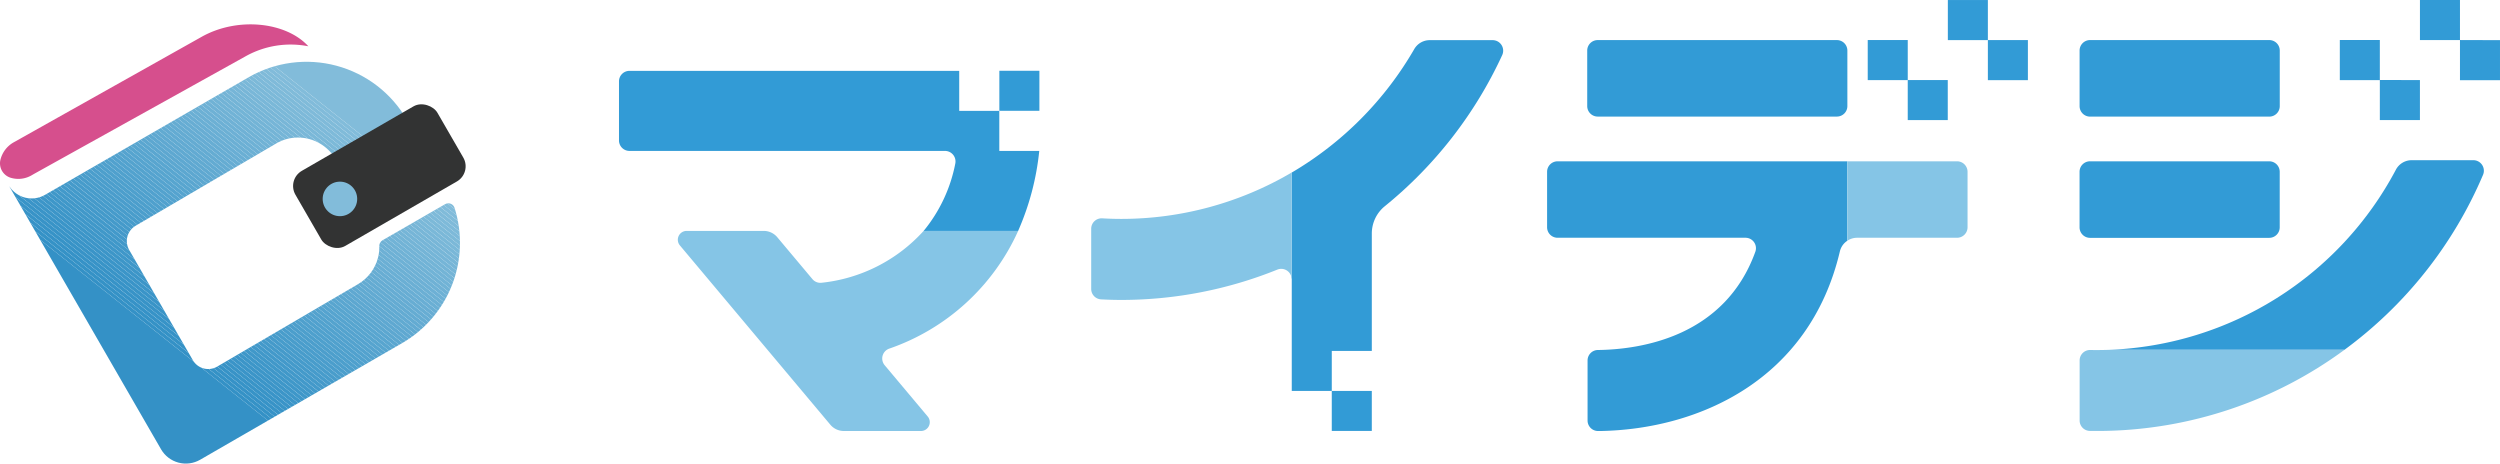 <svg xmlns="http://www.w3.org/2000/svg" xmlns:xlink="http://www.w3.org/1999/xlink" width="230.751" height="42.79" viewBox="0 0 230.751 42.79">
  <defs>
    <clipPath id="clip-path">
      <path id="パス_2928" data-name="パス 2928" d="M69.249,267.471a.6.6,0,0,0-.3.536,3.765,3.765,0,0,1-.1,1.009,3.976,3.976,0,0,1-1.887,2.521l-12.984,7.6a1.638,1.638,0,0,1-2.238-.6l-5.873-10.172a1.638,1.638,0,0,1,.6-2.238h0l12.984-7.6a3.938,3.938,0,0,1,1.991-.538,4.023,4.023,0,0,1,3.476,2l.318.552,6.509-3.758-.253-.439a10.694,10.694,0,0,0-14.609-3.914l-18.6,10.741-.193.112a2.456,2.456,0,0,1-3.291-.8c.018.035.034.072.055.107l2.409,4.173h0l11.544,20a2.641,2.641,0,0,0,3.607.966l18.639-10.761a10.692,10.692,0,0,0,4.841-12.5.6.6,0,0,0-.752-.381.617.617,0,0,0-.114.051Z" transform="translate(-34.794 -250.998)" fill="none"/>
    </clipPath>
  </defs>
  <g id="グループ_3108" data-name="グループ 3108" transform="translate(-196.738 -243.039)">
    <g id="グループ_2682" data-name="グループ 2682" transform="translate(253.871 243.039)">
      <g id="グループ_2677" data-name="グループ 2677" transform="translate(0 6.532)">
        <path id="パス_2827" data-name="パス 2827" d="M335.521,282.59a14.775,14.775,0,0,1-9.4,4.784.959.959,0,0,1-.867-.339l-3.241-3.863a1.63,1.63,0,0,0-1.241-.582h-7.128a.815.815,0,0,0-.618,1.339l13.885,16.548a1.63,1.63,0,0,0,1.249.582h7.113a.815.815,0,0,0,.625-1.34l-3.971-4.732a.965.965,0,0,1,.408-1.527,20.32,20.32,0,0,0,11.912-10.87Z" transform="translate(-307.404 -267.809)" fill="#85c5e6"/>
        <path id="パス_2828" data-name="パス 2828" d="M337.863,258.867h-3.7v-3.693H303.728a.968.968,0,0,0-.968.969v5.453a.968.968,0,0,0,.968.968h29.121a.973.973,0,0,1,.951,1.173,13.982,13.982,0,0,1-2.922,6.212H339.6a24.411,24.411,0,0,0,1.951-7.384h-3.688Z" transform="translate(-302.76 -255.166)" fill="#329bd6"/>
        <rect id="長方形_2783" data-name="長方形 2783" width="3.696" height="3.695" transform="translate(35.108)" fill="#329bd6"/>
      </g>
      <g id="グループ_2678" data-name="グループ 2678" transform="translate(6.237 15.935)">
        <path id="パス_2829" data-name="パス 2829" d="M363.66,282.59h0Z" transform="translate(-333.057 -277.212)" fill="none"/>
        <path id="パス_2830" data-name="パス 2830" d="M417.957,282.33v-9.72h0v9.72Z" transform="translate(-362.117 -272.61)" fill="none"/>
        <path id="パス_2831" data-name="パス 2831" d="M321.462,282.59h0Z" transform="translate(-314.334 -277.212)" fill="none"/>
        <path id="パス_2832" data-name="パス 2832" d="M321.454,282.588h0Z" transform="translate(-314.335 -277.211)" fill="#329bd6"/>
      </g>
      <g id="グループ_2679" data-name="グループ 2679" transform="translate(85.669 0.001)">
        <path id="パス_2833" data-name="パス 2833" d="M520.339,253.587v-3.693h-3.694v3.7h3.694Z" transform="translate(-487.055 -246.2)" fill="#329bd6"/>
        <path id="パス_2834" data-name="パス 2834" d="M523.5,260.444h3.694v-3.695H523.5Z" transform="translate(-490.217 -249.361)" fill="#329bd6"/>
        <path id="パス_2835" data-name="パス 2835" d="M534.063,243.042h-3.694v3.7h3.694Z" transform="translate(-493.384 -243.041)" fill="#329bd6"/>
        <path id="パス_2836" data-name="パス 2836" d="M537.224,249.9h0v3.7h3.694V249.9Z" transform="translate(-496.545 -246.202)" fill="#329bd6"/>
        <path id="パス_2837" data-name="パス 2837" d="M462.7,270.669a.969.969,0,0,0-.969.969v5.119a.969.969,0,0,0,.969.968h17.339a.966.966,0,0,1,.918,1.28c-2.816,7.828-10.5,9.019-14.485,9.08v0a.159.159,0,0,0-.025,0,.964.964,0,0,0-.98.967v5.542a.969.969,0,0,0,.945.969h.228c9.1-.161,19.316-4.705,22.118-16.589a1.613,1.613,0,0,1,.685-.972v-7.331Z" transform="translate(-461.736 -255.781)" fill="#329bd6"/>
        <path id="パス_2838" data-name="パス 2838" d="M492.612,250.881V256a.968.968,0,0,1-.968.968H469.569A.969.969,0,0,1,468.6,256v-5.123a.969.969,0,0,1,.969-.969h22.075A.968.968,0,0,1,492.612,250.881Z" transform="translate(-464.901 -246.209)" fill="#329bd6"/>
        <path id="パス_2839" data-name="パス 2839" d="M523.28,270.669H513.159V278a1.619,1.619,0,0,1,.9-.275h9.224a.969.969,0,0,0,.969-.968v-5.119A.969.969,0,0,0,523.28,270.669Z" transform="translate(-485.448 -255.781)" fill="#85c5e6"/>
      </g>
      <g id="グループ_2680" data-name="グループ 2680" transform="translate(134.814)">
        <path id="パス_2840" data-name="パス 2840" d="M601.2,257.281H604.9v-3.695H601.2v-3.693h-3.694v3.7H601.2Z" transform="translate(-573.487 -246.199)" fill="#329bd6"/>
        <path id="パス_2841" data-name="パス 2841" d="M614.925,246.734V243.04h-3.694v3.7h3.694v3.7h3.694v-3.695Z" transform="translate(-579.816 -243.039)" fill="#329bd6"/>
        <path id="パス_2842" data-name="パス 2842" d="M591.652,270.478h-5.706a1.646,1.646,0,0,0-1.45.888,31.259,31.259,0,0,1-26.415,16.612h21.675a38.9,38.9,0,0,0,12.788-16.146A.972.972,0,0,0,591.652,270.478Z" transform="translate(-555.307 -255.692)" fill="#329bd6"/>
        <path id="パス_2843" data-name="パス 2843" d="M552.934,256v-5.129a.969.969,0,0,1,.968-.968h16.539a.969.969,0,0,1,.969.968V256a.969.969,0,0,1-.969.969H553.9A.969.969,0,0,1,552.934,256Zm17.509,5.093H553.9a.968.968,0,0,0-.969.968v5.128a.969.969,0,0,0,.969.969h16.538a.969.969,0,0,0,.968-.969v-5.128A.968.968,0,0,0,570.443,261.094Z" transform="translate(-552.934 -246.205)" fill="#329bd6"/>
        <path id="パス_2844" data-name="パス 2844" d="M554.529,302.976c-.2,0-.406,0-.608-.006a.964.964,0,0,0-.98.967v5.542a.959.959,0,0,0,.944.96h1.28a38.489,38.489,0,0,0,22.221-7.486H555.71Q555.122,302.976,554.529,302.976Z" transform="translate(-552.937 -270.666)" fill="#85c5e6"/>
      </g>
      <g id="グループ_2681" data-name="グループ 2681" transform="translate(43.585 3.706)">
        <path id="パス_2845" data-name="パス 2845" d="M436.517,249.917H430.7a1.647,1.647,0,0,0-1.423.836,31.469,31.469,0,0,1-11.316,11.393v9.72a.941.941,0,0,1,.016.13v10.3h3.693v3.693h3.695v-3.695h-3.694V278.6h3.695V267.767a3.24,3.24,0,0,1,1.194-2.518A38.941,38.941,0,0,0,437.4,251.3.973.973,0,0,0,436.517,249.917Z" transform="translate(-399.465 -249.917)" fill="#329bd6"/>
        <path id="パス_2846" data-name="パス 2846" d="M386.392,276.88c-.583,0-1.162-.019-1.736-.053a.963.963,0,0,0-1.015.966v5.547a.965.965,0,0,0,.909.967c.61.032,1.224.052,1.842.052a38.47,38.47,0,0,0,14.434-2.8.959.959,0,0,1,1.307.767v-9.72A31.019,31.019,0,0,1,386.392,276.88Z" transform="translate(-383.641 -260.381)" fill="#85c5e6"/>
      </g>
    </g>
    <g id="グループ_13916" data-name="グループ 13916" transform="translate(196.738 245.289)">
      <g id="グループ_13906" data-name="グループ 13906" transform="translate(0)">
        <g id="グループ_12612" data-name="グループ 12612">
          <g id="パス_3904" data-name="パス 3904">
            <path id="パス_2847" data-name="パス 2847" d="M36.122,258.519l.193-.112,19.608-10.9a8.5,8.5,0,0,1,5.749-.9c-2.051-2.256-6.554-2.744-9.877-.858l-17.343,9.736a2.547,2.547,0,0,0-1.2,1.591,1.392,1.392,0,0,0,.933,1.663A2.438,2.438,0,0,0,36.122,258.519Z" transform="translate(-33.211 -244.585)" fill="#d64f8d"/>
          </g>
        </g>
        <g id="パス_3905" data-name="パス 3905" transform="translate(0.852 3.454)">
          <g id="グループ_2685" data-name="グループ 2685">
            <g id="グループ_2684" data-name="グループ 2684" clip-path="url(#clip-path)">
              <path id="パス_2848" data-name="パス 2848" d="M34.794,277.287l29.362,23.3H34.794Z" transform="translate(-34.794 -263.127)" fill="#3491c6"/>
              <path id="パス_2849" data-name="パス 2849" d="M34.794,276.5l29.9,23.726h-.536l-29.362-23.3Z" transform="translate(-34.794 -262.762)" fill="#3491c6"/>
              <path id="パス_2850" data-name="パス 2850" d="M34.794,275.707l30.434,24.152h-.536l-29.9-23.726Z" transform="translate(-34.794 -262.398)" fill="#3592c6"/>
              <path id="パス_2851" data-name="パス 2851" d="M34.794,274.918l30.97,24.577h-.536L34.794,275.343Z" transform="translate(-34.794 -262.033)" fill="#3692c7"/>
              <path id="パス_2852" data-name="パス 2852" d="M34.794,274.128l31.506,25h-.536l-30.97-24.577Z" transform="translate(-34.794 -261.669)" fill="#3793c7"/>
              <path id="パス_2853" data-name="パス 2853" d="M34.794,273.338l32.042,25.428H66.3l-31.506-25Z" transform="translate(-34.794 -261.305)" fill="#3893c7"/>
              <path id="パス_2854" data-name="パス 2854" d="M34.794,272.548,67.372,298.4h-.536L34.794,272.973Z" transform="translate(-34.794 -260.94)" fill="#3994c7"/>
              <path id="パス_2855" data-name="パス 2855" d="M34.794,271.758l33.114,26.279h-.536L34.794,272.183Z" transform="translate(-34.794 -260.576)" fill="#3a94c8"/>
              <path id="パス_2856" data-name="パス 2856" d="M34.794,270.968l33.651,26.7h-.536L34.794,271.394Z" transform="translate(-34.794 -260.211)" fill="#3b95c8"/>
              <path id="パス_2857" data-name="パス 2857" d="M34.794,270.178l34.187,27.13h-.536L34.794,270.6Z" transform="translate(-34.794 -259.847)" fill="#3c95c8"/>
              <path id="パス_2858" data-name="パス 2858" d="M34.794,269.388l34.723,27.555H68.98l-34.187-27.13Z" transform="translate(-34.794 -259.483)" fill="#3d96c8"/>
              <path id="パス_2859" data-name="パス 2859" d="M34.794,268.6l35.259,27.981h-.536L34.794,269.024Z" transform="translate(-34.794 -259.118)" fill="#3e97c9"/>
              <path id="パス_2860" data-name="パス 2860" d="M34.794,267.809l35.8,28.406h-.536L34.794,268.234Z" transform="translate(-34.794 -258.754)" fill="#3f97c9"/>
              <path id="パス_2861" data-name="パス 2861" d="M34.794,267.019,71.125,295.85h-.536l-35.8-28.406Z" transform="translate(-34.794 -258.389)" fill="#4098c9"/>
              <path id="パス_2862" data-name="パス 2862" d="M34.794,266.229l36.867,29.257h-.536L34.794,266.654Z" transform="translate(-34.794 -258.025)" fill="#4198c9"/>
              <path id="パス_2863" data-name="パス 2863" d="M34.794,265.439l37.4,29.683h-.536L34.794,265.864Z" transform="translate(-34.794 -257.66)" fill="#4299ca"/>
              <path id="パス_2864" data-name="パス 2864" d="M34.794,264.649l37.94,30.108H72.2l-37.4-29.683Z" transform="translate(-34.794 -257.296)" fill="#4399ca"/>
              <path id="パス_2865" data-name="パス 2865" d="M34.794,263.859l38.476,30.533h-.536l-37.94-30.108Z" transform="translate(-34.794 -256.931)" fill="#449aca"/>
              <path id="パス_2866" data-name="パス 2866" d="M34.794,263.069l39.012,30.959h-.536L34.794,263.495Z" transform="translate(-34.794 -256.567)" fill="#459aca"/>
              <path id="パス_2867" data-name="パス 2867" d="M34.794,262.279l39.548,31.384h-.536L34.794,262.7Z" transform="translate(-34.794 -256.203)" fill="#469bcb"/>
              <path id="パス_2868" data-name="パス 2868" d="M34.794,261.489,74.878,293.3h-.536L34.794,261.915Z" transform="translate(-34.794 -255.838)" fill="#479ccb"/>
              <path id="パス_2869" data-name="パス 2869" d="M34.794,260.7l40.62,32.235h-.536l-40.084-31.81Z" transform="translate(-34.794 -255.474)" fill="#489ccb"/>
              <path id="パス_2870" data-name="パス 2870" d="M34.794,259.91,75.95,292.57h-.536l-40.62-32.235Z" transform="translate(-34.794 -255.109)" fill="#499dcb"/>
              <path id="パス_2871" data-name="パス 2871" d="M34.794,259.12l41.693,33.086H75.95L34.794,259.545Z" transform="translate(-34.794 -254.745)" fill="#4a9dcc"/>
              <path id="パス_2872" data-name="パス 2872" d="M34.794,258.33l42.229,33.512h-.536L34.794,258.755Z" transform="translate(-34.794 -254.38)" fill="#4b9ecc"/>
              <path id="パス_2873" data-name="パス 2873" d="M34.794,257.54l42.62,33.822v.115h-.391L34.794,257.965Z" transform="translate(-34.794 -254.016)" fill="#4c9ecc"/>
              <path id="パス_2874" data-name="パス 2874" d="M34.794,256.75l42.62,33.822V291l-42.62-33.822Z" transform="translate(-34.794 -253.652)" fill="#4d9fcc"/>
              <path id="パス_2875" data-name="パス 2875" d="M34.794,255.96l42.62,33.822v.425l-42.62-33.822Z" transform="translate(-34.794 -253.287)" fill="#4ea0cd"/>
              <path id="パス_2876" data-name="パス 2876" d="M34.794,255.17l42.62,33.822v.426L34.794,255.6Z" transform="translate(-34.794 -252.923)" fill="#4fa0cd"/>
              <path id="パス_2877" data-name="パス 2877" d="M34.794,254.38,77.413,288.2v.425l-42.62-33.822Z" transform="translate(-34.794 -252.558)" fill="#50a1cd"/>
              <path id="パス_2878" data-name="パス 2878" d="M34.794,253.59l42.62,33.822v.425l-42.62-33.822Z" transform="translate(-34.794 -252.194)" fill="#51a1ce"/>
              <path id="パス_2879" data-name="パス 2879" d="M34.794,252.8l42.62,33.822v.425l-42.62-33.822Z" transform="translate(-34.794 -251.829)" fill="#52a2ce"/>
              <path id="パス_2880" data-name="パス 2880" d="M34.794,252.011l42.62,33.822v.425l-42.62-33.822Z" transform="translate(-34.794 -251.465)" fill="#53a2ce"/>
              <path id="パス_2881" data-name="パス 2881" d="M34.794,251.221l42.62,33.822v.425l-42.62-33.822Z" transform="translate(-34.794 -251.101)" fill="#54a3ce"/>
              <path id="パス_2882" data-name="パス 2882" d="M34.794,250.431l42.62,33.822v.425l-42.62-33.822Z" transform="translate(-34.794 -250.736)" fill="#55a3cf"/>
              <path id="パス_2883" data-name="パス 2883" d="M34.794,249.641l42.62,33.822v.425l-42.62-33.822Z" transform="translate(-34.794 -250.372)" fill="#56a4cf"/>
              <path id="パス_2884" data-name="パス 2884" d="M34.794,248.851l42.62,33.822v.425l-42.62-33.822Z" transform="translate(-34.794 -250.007)" fill="#57a5cf"/>
              <path id="パス_2885" data-name="パス 2885" d="M34.873,248.178l42.54,33.759v.425l-42.62-33.822v-.362Z" transform="translate(-34.794 -249.697)" fill="#58a5cf"/>
              <path id="パス_2886" data-name="パス 2886" d="M35.477,248.178l42,33.334v.425l-42.54-33.759Z" transform="translate(-34.862 -249.697)" fill="#59a6d0"/>
              <path id="パス_2887" data-name="パス 2887" d="M36.472,248.178,77.94,281.086v.425l-42-33.334Z" transform="translate(-35.321 -249.697)" fill="#5aa6d0"/>
              <path id="パス_2888" data-name="パス 2888" d="M37.468,248.178,78.4,280.661v.425L36.932,248.178Z" transform="translate(-35.78 -249.697)" fill="#5ca7d0"/>
              <path id="パス_2889" data-name="パス 2889" d="M38.463,248.178l40.4,32.057v.426L37.927,248.178Z" transform="translate(-36.239 -249.697)" fill="#5da7d0"/>
              <path id="パス_2890" data-name="パス 2890" d="M39.459,248.178l39.86,31.632v.425l-40.4-32.057Z" transform="translate(-36.699 -249.697)" fill="#5ea8d1"/>
              <path id="パス_2891" data-name="パス 2891" d="M40.454,248.178l39.324,31.206v.426l-39.86-31.632Z" transform="translate(-37.158 -249.697)" fill="#5fa8d1"/>
              <path id="パス_2892" data-name="パス 2892" d="M41.449,248.178l38.787,30.781v.425L40.913,248.178Z" transform="translate(-37.617 -249.697)" fill="#60a9d1"/>
              <path id="パス_2893" data-name="パス 2893" d="M42.445,248.178,80.7,278.534v.425L41.908,248.178Z" transform="translate(-38.076 -249.697)" fill="#61aad1"/>
              <path id="パス_2894" data-name="パス 2894" d="M43.44,248.178l37.715,29.93v.426L42.9,248.178Z" transform="translate(-38.536 -249.697)" fill="#62aad2"/>
              <path id="パス_2895" data-name="パス 2895" d="M44.435,248.178l37.179,29.5v.425L43.9,248.178Z" transform="translate(-38.995 -249.697)" fill="#63abd2"/>
              <path id="パス_2896" data-name="パス 2896" d="M45.431,248.178l36.643,29.079v.425l-37.179-29.5Z" transform="translate(-39.454 -249.697)" fill="#64abd2"/>
              <path id="パス_2897" data-name="パス 2897" d="M46.426,248.178l36.107,28.653v.425L45.89,248.178Z" transform="translate(-39.913 -249.697)" fill="#65acd2"/>
              <path id="パス_2898" data-name="パス 2898" d="M47.421,248.178l35.571,28.228v.425L46.885,248.178Z" transform="translate(-40.373 -249.697)" fill="#66acd3"/>
              <path id="パス_2899" data-name="パス 2899" d="M48.417,248.178l35.034,27.8v.425L47.881,248.178Z" transform="translate(-40.832 -249.697)" fill="#67add3"/>
              <path id="パス_2900" data-name="パス 2900" d="M49.412,248.178l34.5,27.377v.425l-35.034-27.8Z" transform="translate(-41.291 -249.697)" fill="#68add3"/>
              <path id="パス_2901" data-name="パス 2901" d="M50.407,248.178,84.37,275.13v.425l-34.5-27.377Z" transform="translate(-41.75 -249.697)" fill="#69aed4"/>
              <path id="パス_2902" data-name="パス 2902" d="M51.4,248.178,84.829,274.7v.425L50.867,248.178Z" transform="translate(-42.209 -249.697)" fill="#6aafd4"/>
              <path id="パス_2903" data-name="パス 2903" d="M52.4,248.178l32.89,26.1v.425L51.862,248.178Z" transform="translate(-42.669 -249.697)" fill="#6bafd4"/>
              <path id="パス_2904" data-name="パス 2904" d="M53.394,248.178l32.354,25.675v.425l-32.89-26.1Z" transform="translate(-43.128 -249.697)" fill="#6cb0d4"/>
              <path id="パス_2905" data-name="パス 2905" d="M54.389,248.178l31.818,25.25v.425L53.853,248.178Z" transform="translate(-43.587 -249.697)" fill="#6db0d5"/>
              <path id="パス_2906" data-name="パス 2906" d="M55.384,248.178,86.666,273v.425l-31.818-25.25Z" transform="translate(-44.046 -249.697)" fill="#6eb1d5"/>
              <path id="パス_2907" data-name="パス 2907" d="M56.38,248.178l30.745,24.4V273L55.843,248.178Z" transform="translate(-44.506 -249.697)" fill="#6fb1d5"/>
              <path id="パス_2908" data-name="パス 2908" d="M57.375,248.178l30.209,23.973v.425l-30.745-24.4Z" transform="translate(-44.965 -249.697)" fill="#70b2d5"/>
              <path id="パス_2909" data-name="パス 2909" d="M58.37,248.178l29.673,23.548v.425L57.834,248.178Z" transform="translate(-45.424 -249.697)" fill="#71b3d6"/>
              <path id="パス_2910" data-name="パス 2910" d="M59.366,248.178,88.5,271.3v.425L58.83,248.178Z" transform="translate(-45.883 -249.697)" fill="#72b3d6"/>
              <path id="パス_2911" data-name="パス 2911" d="M60.361,248.178l28.6,22.7v.426L59.825,248.178Z" transform="translate(-46.342 -249.697)" fill="#73b4d6"/>
              <path id="パス_2912" data-name="パス 2912" d="M61.356,248.178,89.421,270.45v.425l-28.6-22.7Z" transform="translate(-46.802 -249.697)" fill="#74b4d6"/>
              <path id="パス_2913" data-name="パス 2913" d="M62.352,248.178,89.88,270.024v.425L61.816,248.178Z" transform="translate(-47.261 -249.697)" fill="#75b5d7"/>
              <path id="パス_2914" data-name="パス 2914" d="M63.347,248.178,90.34,269.6v.425L62.811,248.178Z" transform="translate(-47.72 -249.697)" fill="#76b5d7"/>
              <path id="パス_2915" data-name="パス 2915" d="M64.342,248.178l26.456,21v.425L63.806,248.178Z" transform="translate(-48.179 -249.697)" fill="#77b6d7"/>
              <path id="パス_2916" data-name="パス 2916" d="M65.338,248.178l25.92,20.57v.425l-26.456-21Z" transform="translate(-48.639 -249.697)" fill="#78b6d7"/>
              <path id="パス_2917" data-name="パス 2917" d="M66.333,248.178l25.384,20.144v.425L65.8,248.178Z" transform="translate(-49.098 -249.697)" fill="#79b7d8"/>
              <path id="パス_2918" data-name="パス 2918" d="M67.329,248.178,92.177,267.9v.426L66.792,248.178Z" transform="translate(-49.557 -249.697)" fill="#7ab8d8"/>
              <path id="パス_2919" data-name="パス 2919" d="M68.324,248.178l24.312,19.293v.425L67.788,248.178Z" transform="translate(-50.016 -249.697)" fill="#7bb8d8"/>
              <path id="パス_2920" data-name="パス 2920" d="M69.319,248.178l23.776,18.868v.425L68.783,248.178Z" transform="translate(-50.476 -249.697)" fill="#7cb9d8"/>
              <path id="パス_2921" data-name="パス 2921" d="M70.315,248.178l23.24,18.442v.425L69.778,248.178Z" transform="translate(-50.935 -249.697)" fill="#7db9d9"/>
              <path id="パス_2922" data-name="パス 2922" d="M71.31,248.178l22.7,18.017v.425l-23.24-18.442Z" transform="translate(-51.394 -249.697)" fill="#7ebad9"/>
              <path id="パス_2923" data-name="パス 2923" d="M72.305,248.178,94.473,265.77v.425l-22.7-18.017Z" transform="translate(-51.853 -249.697)" fill="#7fbad9"/>
              <path id="パス_2924" data-name="パス 2924" d="M73.3,248.178l21.631,17.166v.426L72.765,248.178Z" transform="translate(-52.312 -249.697)" fill="#80bbd9"/>
              <path id="パス_2925" data-name="パス 2925" d="M74.3,248.178l21.1,16.741v.425L73.76,248.178Z" transform="translate(-52.772 -249.697)" fill="#81bbda"/>
              <path id="パス_2926" data-name="パス 2926" d="M75.291,248.178,95.85,264.493v.425l-21.1-16.741Z" transform="translate(-53.231 -249.697)" fill="#82bcda"/>
              <path id="パス_2927" data-name="パス 2927" d="M96.31,264.493,75.751,248.178H96.31Z" transform="translate(-53.69 -249.697)" fill="#82bcda"/>
            </g>
          </g>
        </g>
        <g id="長方形_4290" data-name="長方形 4290" transform="translate(26.461 6.759)">
          <rect id="長方形_2784" data-name="長方形 2784" width="15.133" height="8.006" rx="1.616" transform="translate(0 7.566) rotate(-30)" fill="#323333"/>
        </g>
        <g id="楕円形_34" data-name="楕円形 34" transform="translate(29.783 14.517)">
          <circle id="楕円形_1231" data-name="楕円形 1231" cx="1.593" cy="1.593" r="1.593" fill="#82bcda"/>
        </g>
      </g>
    </g>
  </g>
</svg>
